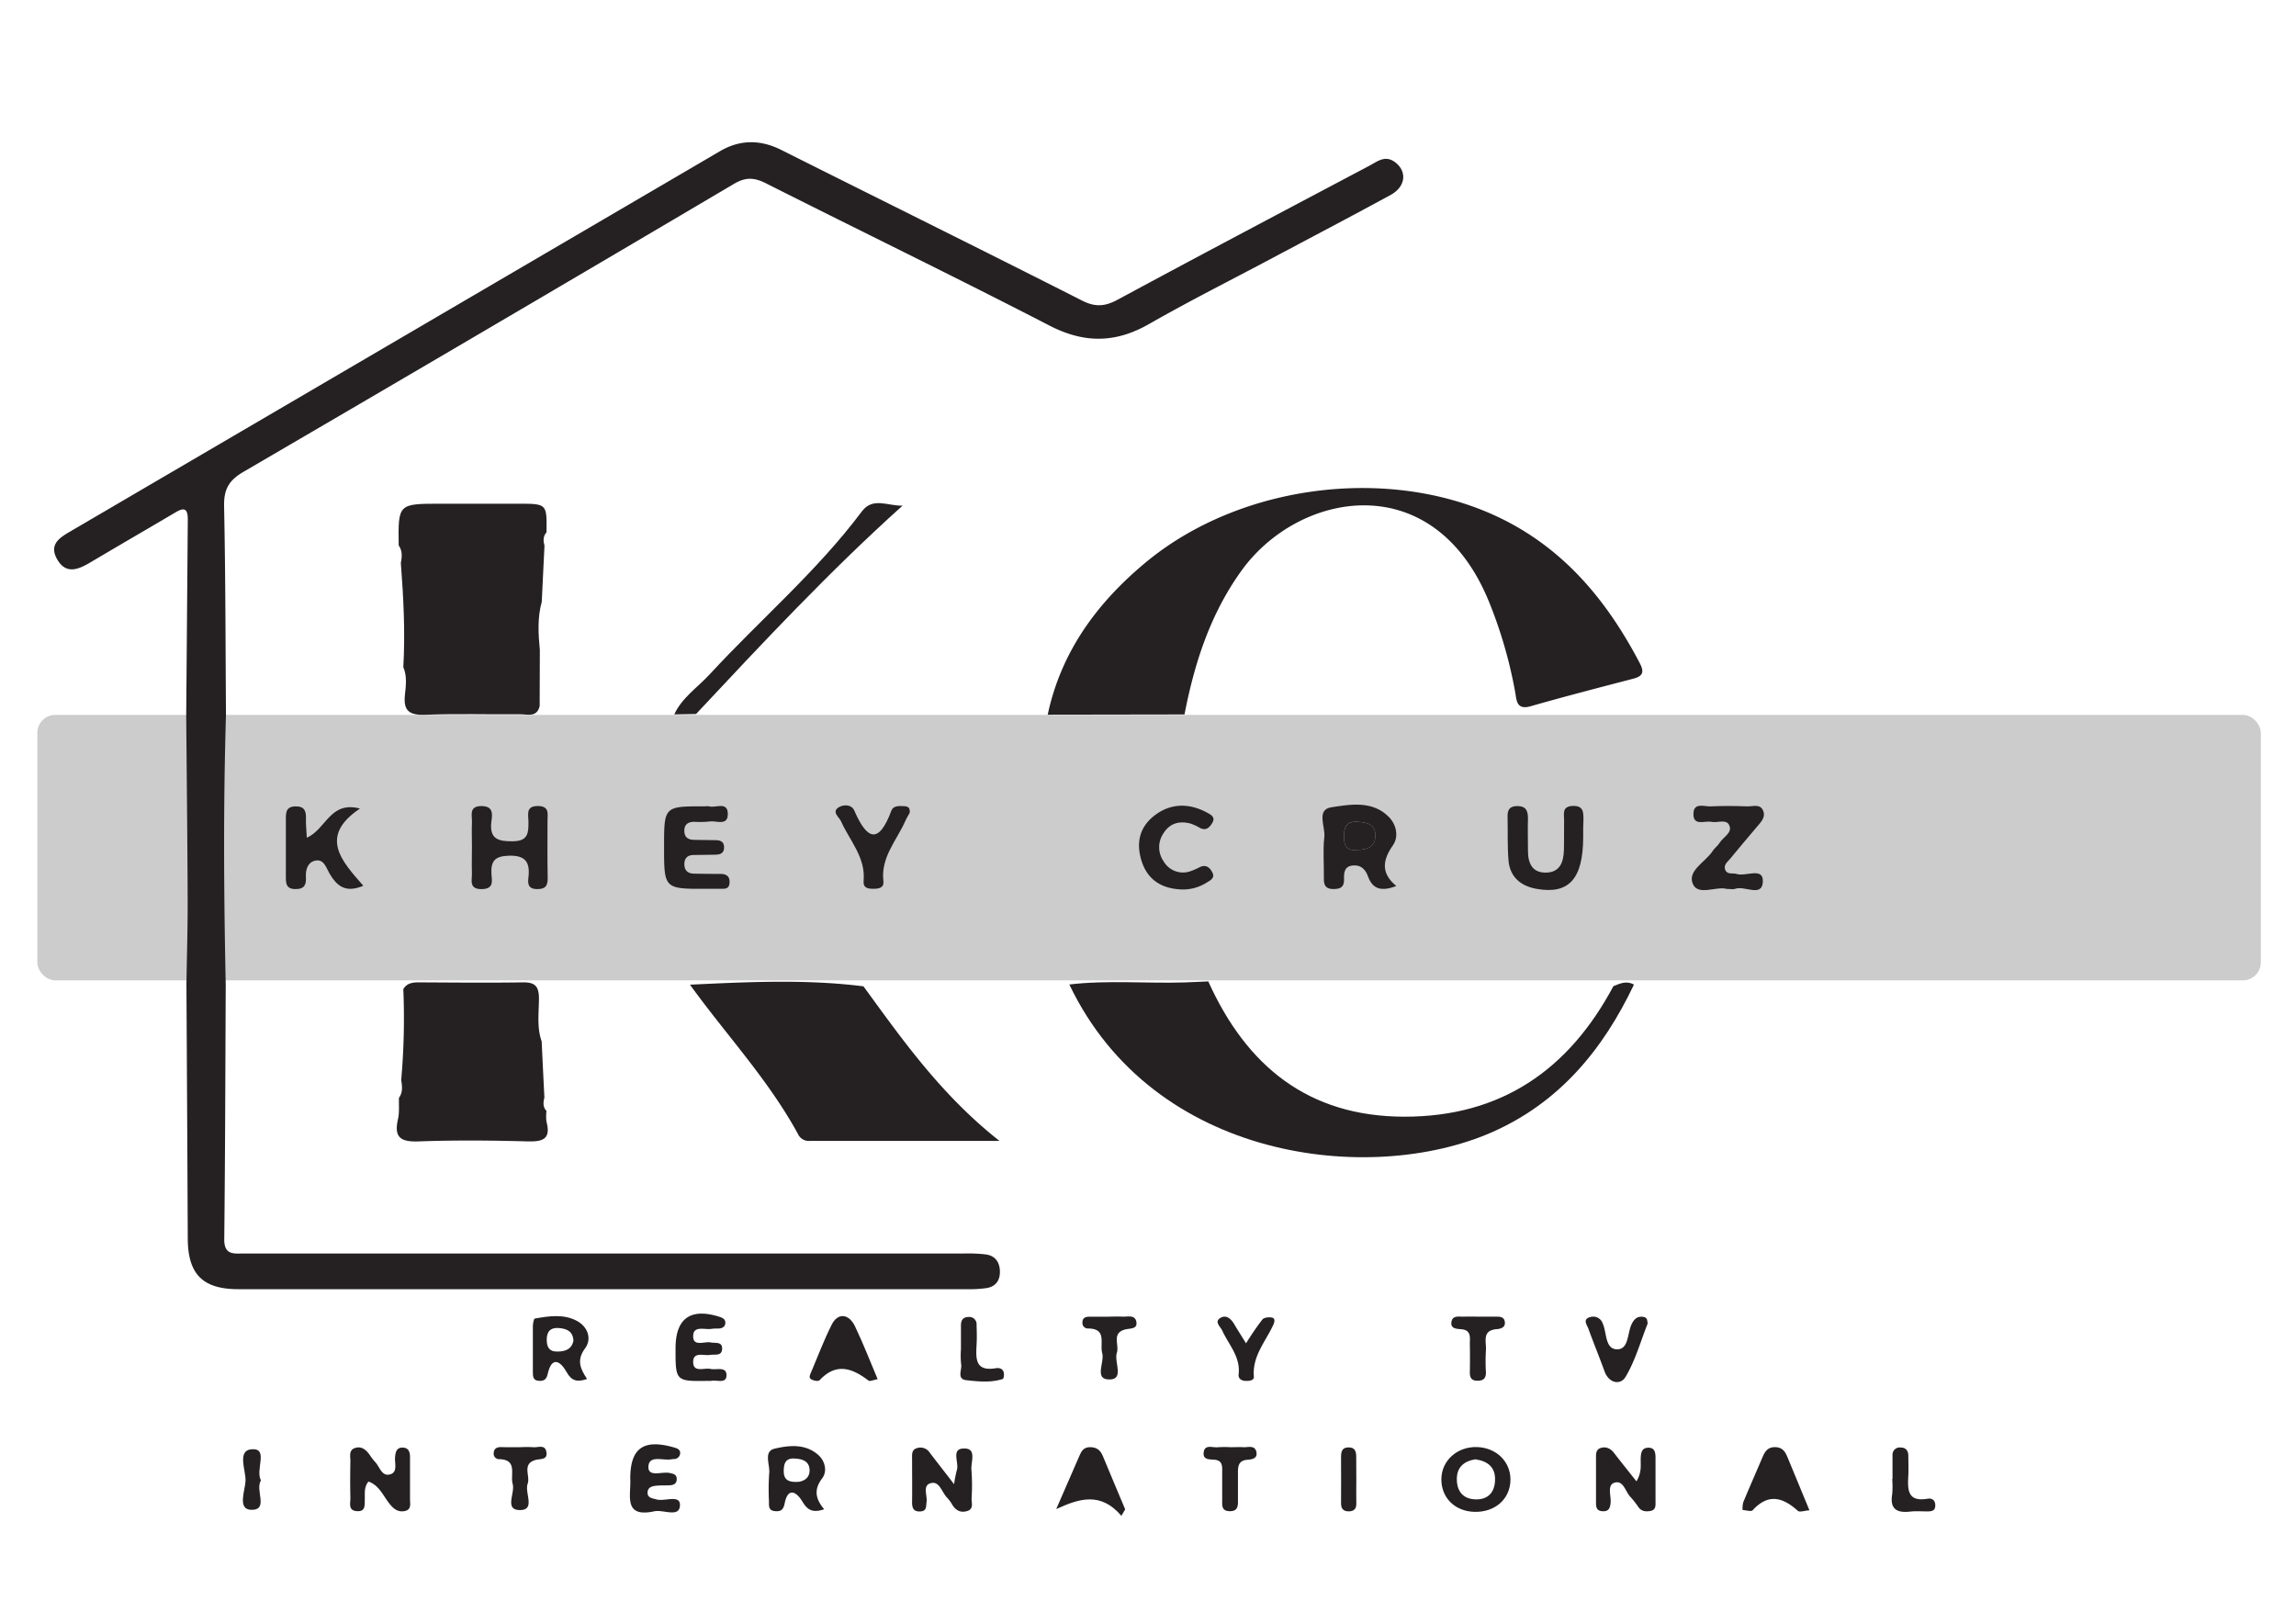 <svg id="Layer_1" data-name="Layer 1" xmlns="http://www.w3.org/2000/svg" viewBox="0 0 841.89 595.28"><defs><style>.cls-1{fill:#ccc;}.cls-2{fill:#252122;}</style></defs><rect class="cls-1" x="13.68" y="262.09" width="815.32" height="97.33" rx="6.6"/><path class="cls-2" d="M82.86,262.05c-1,33-.79,66-.09,99-.15,31.08-.2,62.16-.54,93.23-.07,6.07,3.71,5.26,7.39,5.27H163q95.3,0,190.59,0a56.84,56.84,0,0,1,7.95.35c3.37.49,5,2.79,5.1,6.12s-1.49,5.67-4.88,6.21a44.81,44.81,0,0,1-7.14.41q-133.59,0-267.16,0c-13.15,0-18.55-5.49-18.61-18.56q-.21-46.61-.49-93.21c.16-10.34.48-20.68.45-31-.08-22.56-.34-45.12-.53-67.68q.3-35.83.58-71.68c.05-5.51-2.63-3.77-5.4-2.14-10.07,5.93-20.17,11.8-30.23,17.76-4.43,2.63-9,4.67-12.29-1.12-3.19-5.61,1.24-8.07,5.27-10.43Q145.12,125,264.07,55.39c7.24-4.23,14.72-4.27,22.36-.44,36.78,18.44,73.67,36.66,110.37,55.26,4.91,2.49,8.46,2.12,13.11-.39,30.61-16.51,61.37-32.74,92.09-49,3-1.57,5.84-4.09,9.49-1.39,4.55,3.37,4,9-1.61,12.06-14.7,8-29.5,15.76-44.26,23.61s-29.73,15.36-44.23,23.66c-12.34,7.07-23.81,7.19-36.6.59-34.43-17.78-69.32-34.69-103.92-52.14-4.23-2.13-7.41-2.36-11.67.16Q179.37,120.43,89.24,173c-5.34,3.11-7.2,6.44-7.07,12.55C82.7,211.07,82.68,236.56,82.86,262.05Z"/><path class="cls-2" d="M434.33,261.93l-50.16.08c4.91-23.06,18.06-40.94,35.77-55.68C456,176.28,513.75,170.12,554,191.92c21.57,11.67,36.13,29.91,47.3,51.27,1.73,3.31,1,4.73-2.41,5.63-12.57,3.28-25.15,6.53-37.64,10.1-5.25,1.5-5.13-2.24-5.67-5.18a166.26,166.26,0,0,0-9.76-33.52c-20.44-49.38-69.58-40.12-90.56-11.06C443.8,225.05,438,243,434.33,261.93Z"/><path class="cls-2" d="M392.1,360.93c14.1-1.67,28.26-.32,42.38-.76,2.85-.09,5.71-.24,8.57-.37,14,31,36.6,49.56,71.92,49.6,35.5,0,60.27-17.2,76.63-47.86,2.45-1,4.89-2.11,7.53-.56-11.41,24-27.56,43.47-52.45,54.28C502.37,434.5,423.06,425.73,392.1,360.93Z"/><path class="cls-2" d="M197.88,258.87c-1,4.21-4.36,3-7,3-11.6.09-23.22-.27-34.8.17-5.77.22-8.27-1.18-7.6-7.34.36-3.3.82-6.83-.59-10.13.73-12.73.07-25.44-.91-38.13.44-2.26.63-4.48-.79-6.5-.21-15.27-.21-15.27,15.43-15.27q14.26,0,28.54,0c10.39,0,10.39,0,10.23,10.48-1.31,1.48-1.22,3.17-.74,4.91q-.51,10.29-1,20.58c-1.62,5.84-1.27,11.75-.7,17.68Z"/><path class="cls-2" d="M253,361c21.22-1,42.44-2.07,63.62.61,14.44,19.8,28.55,39.87,49.87,56.67-24.8,0-47.2,0-69.6,0a4.36,4.36,0,0,1-4.34-2.63C281.68,395.75,266.15,379.23,253,361Z"/><path class="cls-2" d="M147.89,362.61c1.47-2.41,3.78-2.48,6.26-2.46,12.49.06,25,.19,37.47,0,4.49-.09,6,1.37,6,5.9,0,5.24-.83,10.61,1,15.75q.48,10.29,1,20.59c-.45,1.74-.6,3.45.76,4.91a16.09,16.09,0,0,0,0,3.93c1.72,6.48-1.43,7.37-7,7.22-13.21-.36-26.46-.47-39.66,0-6.47.24-9.4-1.12-7.8-8.1.59-2.52.28-5.24.37-7.88,1.47-2,1.19-4.25.82-6.5A256,256,0,0,0,147.89,362.61Z"/><path class="cls-2" d="M255.24,261.76l-8,.15c2.86-6.2,8.59-9.9,13-14.71,18.46-20,39.38-37.79,55.81-59.74,4-5.35,9.65-1.88,14.91-2.09C304.16,209.44,279.71,235.61,255.24,261.76Z"/><path class="cls-2" d="M349.83,544.12a48.4,48.4,0,0,1,1-5.07c1-2.8-2.48-8.26,3.05-8,4.33.16,2,5.14,2.33,8a73.59,73.59,0,0,1,.05,10.29c-.06,1.68.91,3.91-1.71,4.66-2.36.68-4.08-.27-5.34-2.29a13.92,13.92,0,0,0-1.85-2.56c-2-1.92-2.77-6.21-6-5.42s-1.26,4.51-1.61,6.94c-.23,1.55.12,3.28-2.21,3.44-2.49.18-3.13-1.17-3.1-3.4.07-5.28,0-10.57,0-15.85,0-1.56-.25-3.33,1.74-3.94a4.06,4.06,0,0,1,4.81,1.76C343.49,535.94,346.06,539.21,349.83,544.12Z"/><path class="cls-2" d="M135.1,543.16c-1.71,2.17-1.26,4.36-1.34,6.45s.41,4.63-2.91,4.4-2.32-3-2.37-4.88c-.11-4.51-.08-9,0-13.54,0-1.75-.64-4,1.75-4.75s4,.71,5.32,2.52a20.14,20.14,0,0,0,1.92,2.54c1.78,1.74,2.44,5.59,5.67,4.6,2.78-.86,1.49-4.13,1.73-6.38.18-1.7.51-3.33,2.52-3.41,2.47-.09,3,1.65,2.95,3.74,0,5,0,10.09,0,15.13,0,1.75.65,3.95-2.07,4.42-2,.35-3.47-.45-4.85-2C140.69,549,139.37,544.62,135.1,543.16Z"/><path class="cls-2" d="M600.05,543.08c2.17-3.65,1.41-6.34,1.58-8.91.11-1.73.49-3.24,2.46-3.4,2.6-.22,2.94,1.63,2.95,3.64,0,5.29,0,10.57,0,15.85,0,1.54.28,3.33-1.95,3.7-1.61.27-3.15.13-4.25-1.33a33.64,33.64,0,0,0-2.91-3.74c-1.95-1.91-2.58-6.32-5.91-5.32-2.78.84-1.29,4.6-1.43,7.06-.13,2.2-.65,3.6-3.13,3.4-2.2-.17-2.25-1.75-2.24-3.41,0-5.28,0-10.57,0-15.85,0-1.59-.16-3.36,1.79-3.94s3.56.22,4.82,1.84C594.34,535.93,596.93,539.15,600.05,543.08Z"/><path class="cls-2" d="M247.71,494.26c0-10.95,5.55-14.85,16.1-11.5,1.15.37,2.07.87,2.14,1.95.12,1.61-1,2.29-2.53,2.36a17.19,17.19,0,0,0-2.39.09c-2.55.5-6.95-1.45-6.86,2.87.07,3.76,4.18,1.67,6.5,2.14,1.71.34,4.23-.4,4.11,2.36s-2.62,1.9-4.35,2.2c-2.33.4-6.3-1.34-6.26,2.64s4.05,2,6.35,2.5c2.14.47,5.8-1,5.87,2.21.06,3.44-3.64,1.68-5.69,2.17a3.55,3.55,0,0,1-.8,0C247.68,506.45,247.68,506.45,247.71,494.26Z"/><path class="cls-2" d="M553.85,542.51c-.07,7-5.56,11.93-13.16,11.76-7.15-.17-12.19-5.1-12.18-11.92s5.78-12.08,13.13-11.83C548.7,530.76,553.9,535.87,553.85,542.51ZM541,535c-3.83.6-6.72,2.61-6.81,7-.09,4.54,2.14,7.62,7,7.7,4.38.07,6.79-2.5,7-6.79C548.46,538.13,545.79,535.72,541,535Z"/><path class="cls-2" d="M215.26,505.55c-3.65,1.26-5.69.74-7.53-2.58-2.24-4-5.42-5.9-6.9.73-.45,2-1.3,2.62-3.15,2.54-2.29-.1-2.29-1.67-2.29-3.31,0-5.54,0-11.08,0-16.62,0-1,.31-2.84.71-2.91,5.18-.9,10.54-1.75,15.41.84,4.14,2.2,5.56,6.72,3,10.12C211.27,498.73,212.88,501.93,215.26,505.55Zm-5-14.07c-.17-3.43-2.49-4.37-5.32-4.6s-4.4,1-4.46,4.07c-.05,2.8.8,4.61,3.95,4.56C207.3,495.46,209.63,494.69,210.28,491.48Z"/><path class="cls-2" d="M231.1,542.11c0-11.17,4.81-14.64,15.9-11.49,1.32.37,2.65.76,2.36,2.51a2.26,2.26,0,0,1-2.29,1.78,7,7,0,0,0-.79.08c-3.05.63-8.37-1.74-8.52,2.73-.14,4,5,1.69,7.75,2.29,1.39.31,2.61.49,2.63,2.22s-1.14,2.22-2.59,2.3-3.17,0-4.75.14-3.29.51-3.35,2.52,1.79,2.1,3.29,2.53c3,.85,8.84-2,8.58,2.28-.28,4.49-6.11,1.36-9.41,2.07C228.3,556.57,231.48,548,231.1,542.11Z"/><path class="cls-2" d="M663.48,553.7c-1.84.13-3.6.78-4.24.21-5.53-5-10.85-6.5-16.57-.24-.55.6-2.44,0-3.71-.09a9.47,9.47,0,0,1,.26-2.85c2.32-5.59,4.77-11.14,7.14-16.71.88-2,1.95-3.54,4.61-3.47s3.65,1.71,4.48,3.73C658.06,540.57,660.65,546.86,663.48,553.7Z"/><path class="cls-2" d="M321.81,505.61c-1.45.26-2.82.95-3.34.54-6-4.61-11.89-6.71-18-.1-.41.45-2.14.14-3-.35-1.12-.68-.37-1.83,0-2.75,2.47-5.81,4.68-11.75,7.53-17.37,2.25-4.44,6.35-4,8.59.84C316.53,492.59,319,498.94,321.81,505.61Z"/><path class="cls-2" d="M411.19,555.73c-7.65-8.94-15.51-6.3-23.89-2.49q4.23-9.72,8.46-19.43c.75-1.72,1.5-3.23,3.89-3.26,2.54,0,3.86,1.14,4.76,3.31,2.69,6.51,5.44,13,8.17,19.49C412.11,554.14,411.65,554.94,411.19,555.73Z"/><path class="cls-2" d="M302.2,553.32c-4.53,1.55-6.28,0-8.05-2.93-2.28-3.7-5.29-5.09-6.45.84-.5,2.54-1.68,3-3.74,2.75-2.25-.27-2-2.05-2-3.6a88.07,88.07,0,0,1,.09-10.28c.35-3.13-2.22-8,2-9,5.17-1.22,11.15-1.89,15.88,2.21,2.72,2.36,3.44,6.16,1.56,8.65C298.3,546.18,299.05,549.55,302.2,553.32ZM293,543.24c1.4-.24,4-1.15,3.85-4.42s-2.87-4-5.64-4.1c-3.23-.16-3.81,1.91-3.83,4.55C287.36,542.19,288.68,543.6,293,543.24Z"/><path class="cls-2" d="M604.16,485.23c-2.6,6.56-4.52,13.57-8.12,19.58-1.83,3.05-6.07,2.45-7.72-2.13-1.88-5.2-4-10.32-5.87-15.5-.56-1.53-2.32-3.59.76-4.35a3.69,3.69,0,0,1,4.47,2.36c1.54,3.39.8,9.41,5.22,9.49s3.76-6,5.43-9.32c.92-1.85,2.13-2.93,4.32-2.55C604.07,483.05,604,484.12,604.16,485.23Z"/><path class="cls-2" d="M456.89,492.49a104,104,0,0,1,6-8.75c.63-.75,2.5-.95,3.61-.67s.88,1.55.4,2.61c-2.81,6.15-7.76,11.46-7.14,19,.13,1.53-1.83,1.64-3.14,1.57s-2.64-.73-2.44-2.42c.74-6.39-3.64-10.82-6-16-.64-1.44-3.11-3.26-.63-4.69,2.18-1.26,3.92.44,5.09,2.45S455.07,489.53,456.89,492.49Z"/><path class="cls-2" d="M542.39,482.71h5.54c1.58,0,3.52-.2,3.84,1.82s-1.24,2.62-3,2.76c-5.56.46-3.65,4.77-3.92,7.84a67.33,67.33,0,0,0,0,7.91c.09,2.46-1.16,3.26-3.4,3.15-2.09-.11-2.52-1.38-2.49-3.19.07-3.43.06-6.86,0-10.29,0-2.29.58-5-3-5.38-1.81-.18-4.21-.1-3.73-2.78.44-2.44,2.85-1.77,4.61-1.84S540.54,482.7,542.39,482.71Z"/><path class="cls-2" d="M190.81,530.57a41.8,41.8,0,0,1,4.75,0c1.66.18,4.14-1.07,4.73,1.48.76,3.33-2.1,2.66-4,3.22-5,1.48-1.77,5.82-2.81,8.69-1.19,3.29,2.95,9.58-2.72,9.65-6,.08-1.82-6.23-2.77-9.54-1-3.55,2-9.07-5.21-9.12a2,2,0,0,1-1.75-2.25c.09-1.59,1.14-2.19,2.67-2.17C186.05,530.6,188.43,530.58,190.81,530.57Z"/><path class="cls-2" d="M451.21,530.57c1.58,0,3.17-.1,4.75,0s4.1-.87,4.7,1.62-1.47,2.87-3.41,3c-3.33.29-3.35,2.72-3.32,5.2,0,3.16,0,6.33,0,9.49.06,2.32-.08,4.28-3.2,4.14-2.74-.12-2.6-2-2.58-3.88,0-3.43,0-6.86,0-10.29,0-2.09.28-4.41-2.8-4.69-1.79-.17-4.26.1-4-2.57.33-3.21,3.21-1.81,5.08-2A39.42,39.42,0,0,1,451.21,530.57Z"/><path class="cls-2" d="M406.62,482.7c1.59,0,3.19-.08,4.78,0,2,.13,4.84-.88,5.29,2,.41,2.59-2.21,2.25-4,2.68-5.23,1.27-2.21,5.65-3.16,8.56-1.1,3.37,2.78,9.7-2.62,9.79-5.87.1-1.85-6.24-2.74-9.58-1-3.63,1.89-9.14-5.33-9.1a2,2,0,0,1-1.94-2.1c-.06-1.73,1.05-2.22,2.52-2.23,2.39,0,4.78,0,7.17,0Z"/><path class="cls-2" d="M693.94,542.23c0-2.9,0-5.8,0-8.7a2.66,2.66,0,0,1,3-2.85c1.92,0,2.79,1.2,2.8,3.05,0,2.37.12,4.75,0,7.11-.26,5-.51,9.91,7,8.62,1.93-.33,3,.78,2.87,2.74-.11,1.76-1.5,1.9-2.86,1.91-2.11,0-4.24-.18-6.32.06-4.93.57-7.53-.93-6.6-6.41a34,34,0,0,0,0-5.53Z"/><path class="cls-2" d="M352.36,494.62c0-2.91,0-5.82,0-8.74,0-1.85.72-3,2.73-3.05a2.67,2.67,0,0,1,3,2.91c.07,2.38.15,4.77,0,7.14-.23,5-.7,10,7,8.74,1.36-.23,2.73.14,3,1.78.13.7-.06,2.05-.41,2.16-4.38,1.41-8.92.93-13.33.44-3.68-.41-1.54-3.8-1.92-5.83A30.2,30.2,0,0,1,352.36,494.62Z"/><path class="cls-2" d="M95.68,542.74c-2.24,3.52,2.93,10.77-3.4,10.79-5.39,0-2.42-7-2.25-10.54.19-4.06-3.44-11.66,2.76-11.69C98.35,531.28,93.59,538.87,95.68,542.74Z"/><path class="cls-2" d="M497.33,542.5c0,2.91-.06,5.82,0,8.73.06,2-.95,2.87-2.85,2.86s-2.77-1-2.75-3c.07-5.55,0-11.11,0-16.66,0-2,.19-3.84,2.83-3.79s2.75,1.94,2.74,3.9C497.33,537.21,497.34,539.85,497.33,542.5Z"/><path class="cls-2" d="M173.05,310.4c0-2.92-.12-5.85,0-8.76.15-2.6-1.34-6.24,3.71-6.12,4.33.11,3.72,3.24,3.42,5.66-.81,6.5,2.56,7.32,8,7.24,5.67-.08,5.6-3.34,5.59-7.31,0-2.41-1.09-5.59,3.39-5.61s3.58,3,3.6,5.5c0,6.91-.08,13.81.06,20.71.06,3-.74,4.31-4,4.24s-3.31-2.07-3.06-4.23c.65-5.58-1-8.24-7.33-8-5.05.18-6.49,2.06-6.23,6.66.13,2.38,1.06,5.47-3.41,5.58-5.07.13-3.63-3.38-3.75-6C172.94,316.78,173.05,313.59,173.05,310.4Z"/><path class="cls-2" d="M512,324.84c-5.35,2-8.63,1.31-10.4-3.56-.82-2.29-2.36-4.18-5.28-4-3.42.18-3.56,2.65-3.49,5.1.09,2.84-1.3,3.55-3.89,3.56-2.91,0-3.56-1.44-3.51-4,.09-5-.4-10.13.17-15.1.43-3.77-3.08-10,2.58-10.88,7-1.06,15.09-2.55,21.12,3.59,2.83,2.88,3.6,7.31,1.45,10.36C506.86,315.45,506.36,320.17,512,324.84Zm-14.39-13.26c3.94,0,6.73-1.23,6.71-5.3,0-4.31-3.27-4.78-6.62-5-3.93-.25-4.88,1.86-4.94,5.36C492.71,310.45,494.22,312.05,497.62,311.58Z"/><path class="cls-2" d="M580.52,307c-.06,15.25-5.25,21-17.15,18.86-5.78-1.05-9.74-4.35-10.24-10.45-.43-5.26-.21-10.57-.34-15.85-.06-2.46.54-4,3.48-4.05,3.23,0,4,1.64,4,4.5-.12,4,0,7.93,0,11.9,0,4.49,1.49,8.08,6.62,8s6.43-3.89,6.56-8.23c.1-3.7,0-7.41.07-11.11,0-2.21-.81-4.92,3.09-5.1,4.1-.18,4,2.37,4,5.16C580.49,302.77,580.52,304.88,580.52,307Z"/><path class="cls-2" d="M633.13,325.89c-3.78-1.08-10.41,2.63-12.37-1.76-2.2-4.94,4.63-8.07,7.25-12.16.7-1.1,1.88-1.9,2.55-3,1.29-2.14,4.85-3.64,3.49-6.48-1.11-2.33-4.32-.72-6.54-1.19-2.46-.51-6.74,1.76-6.56-3.11.16-4.1,4-2.45,6.3-2.56,4.49-.22,9-.16,13.49,0,2,.06,4.59-1,5.7,1.43,1.19,2.58-.86,4.44-2.38,6.26-3.23,3.85-6.52,7.65-9.68,11.55-.94,1.15-2.53,2.25-1.75,4.08s2.72,1,4.11,1.45c3.34,1.09,9.82-2.64,9.66,2.74-.18,6.07-6.79,1.36-10.26,2.75C635.46,326.12,634.57,325.89,633.13,325.89Z"/><path class="cls-2" d="M112.5,307.13c7.18-3.2,8.48-13.59,19.5-10.7-15.35,10.25-6.55,19.42,1.22,28.3-6.63,2.82-9.76,0-12.43-4.55-1.19-2.05-2.07-5.57-5.51-4.58-2.5.71-3.25,3.31-3.11,5.85.15,2.75-.39,4.52-3.79,4.5-3.6,0-3.57-2.24-3.56-4.75,0-6.88,0-13.76,0-20.65,0-2.45-.11-4.83,3.48-4.92,3.35-.08,4,1.74,3.88,4.51C112.12,302.22,112.36,304.31,112.5,307.13Z"/><path class="cls-2" d="M243.5,310.48c0-14.89,0-14.89,14.93-14.86a6,6,0,0,1,1.59,0c2.42.69,6.77-1.92,6.84,2.73s-4.26,2.4-6.72,2.83a35.49,35.49,0,0,1-5.56.11c-2.13,0-3.63.85-3.65,3.22s1.31,3.34,3.49,3.39c2.65.06,5.31.07,8,.12,1.77,0,3.1.58,3.08,2.69s-1.43,2.6-3.17,2.63c-2.65.05-5.31.07-8,.12-2.25,0-3.43,1.24-3.39,3.47s1.35,3.34,3.56,3.37c3.18.05,6.36.1,9.55.09,2.19,0,3.58.75,3.46,3.21s-1.8,2.23-3.41,2.25-3.18,0-4.77,0C243.5,325.92,243.5,325.92,243.5,310.48Z"/><path class="cls-2" d="M432.68,326.06c-7.06-.43-12.07-3.74-14.16-10.65s-.44-12.72,5.43-16.89,12.44-4,18.78-.53c1.34.73,3,1.62,1.82,3.63-1,1.68-2.23,3.07-4.5,1.94a18.13,18.13,0,0,0-3.59-1.65c-3.95-1-7.43-.17-9.75,3.45a9.06,9.06,0,0,0,0,10.48,8.18,8.18,0,0,0,9.69,3.6,25.24,25.24,0,0,0,3.63-1.58c2.25-1,3.59.22,4.51,2,1.07,2-.72,2.89-2,3.66A16.21,16.21,0,0,1,432.68,326.06Z"/><path class="cls-2" d="M333.56,298c-.4.75-1.11,1.87-1.64,3.06-3.16,7.12-9,13.23-8,21.91.32,2.58-1.67,2.87-3.69,2.87s-3.8-.27-3.56-2.92c.78-8.63-5.11-14.7-8.28-21.82-.71-1.59-3.63-3.45-.76-5.19,1.69-1,4.62-1.05,5.61,1.24,4.61,10.62,8.9,12.67,13.6.07.74-2,3.05-1.75,4.92-1.65C333,295.67,333.78,296.18,333.56,298Z"/><path class="cls-2" d="M497.62,311.58c-3.4.47-4.91-1.13-4.85-4.92.06-3.5,1-5.61,4.94-5.36,3.35.2,6.61.67,6.62,5C504.35,310.35,501.56,311.58,497.62,311.58Z"/></svg>